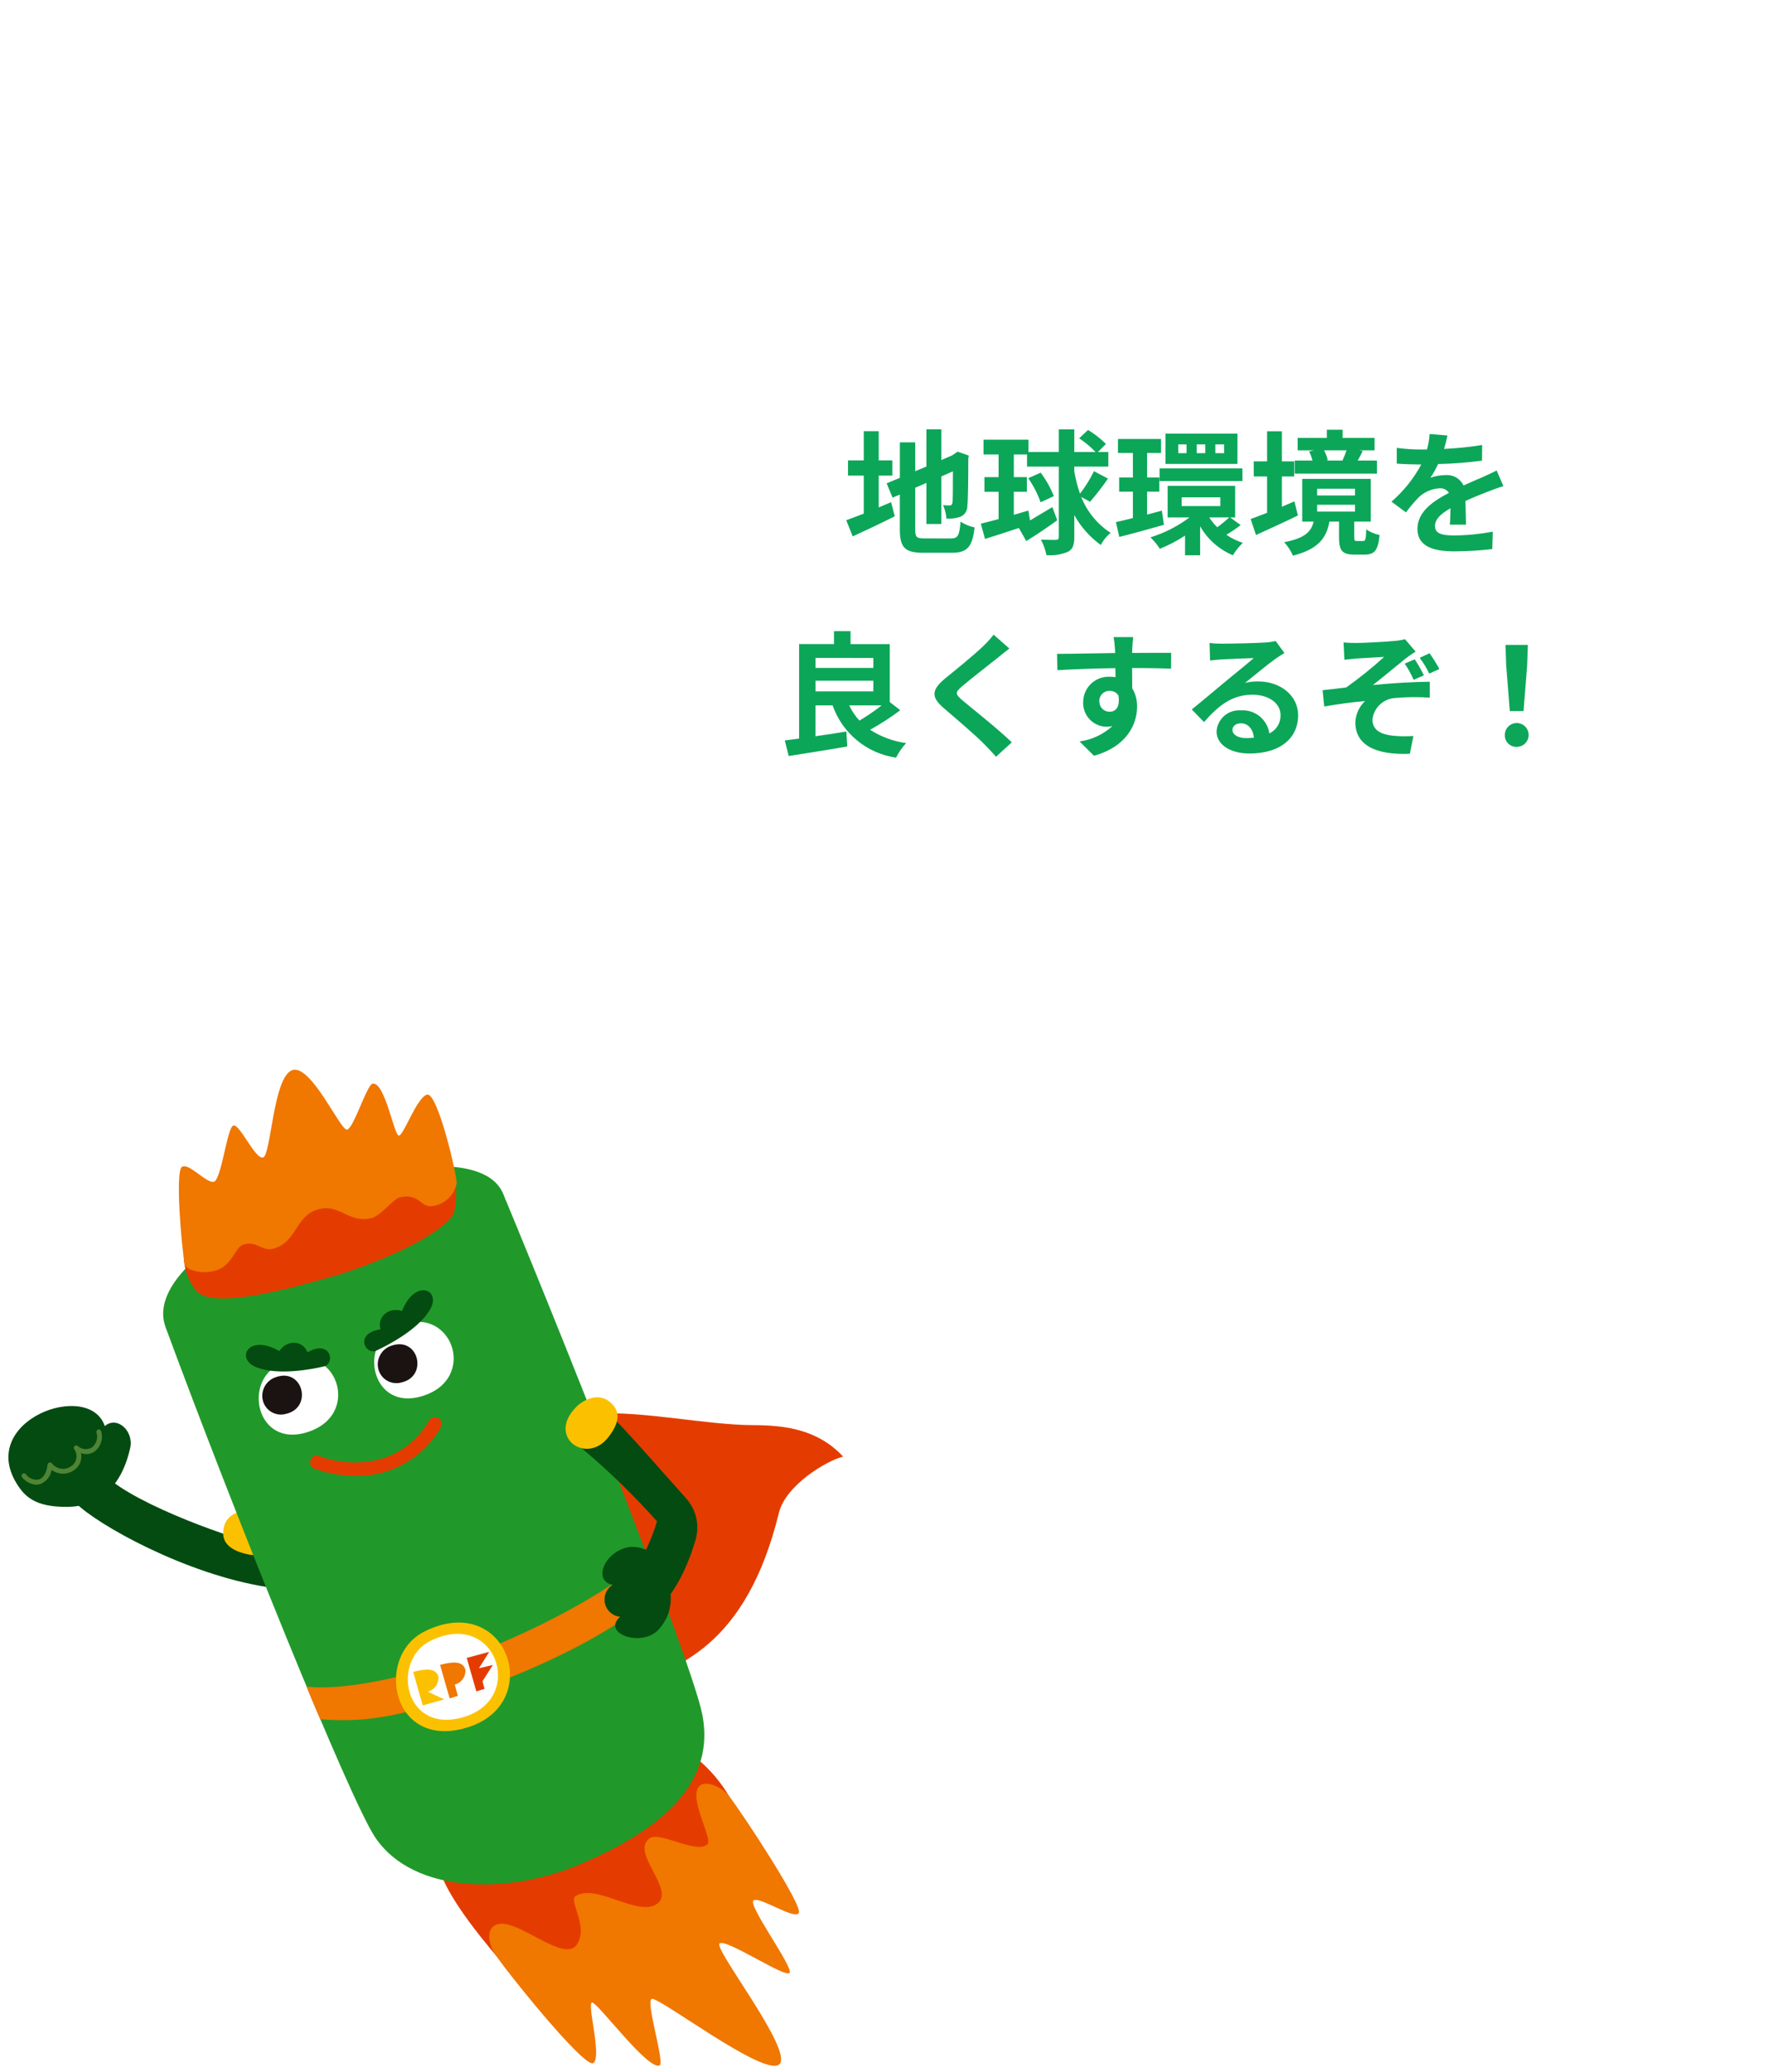 <svg width="210" height="246" viewBox="0 0 210 246" fill="none" xmlns="http://www.w3.org/2000/svg">
<g clip-path="url(#clip0_18_412)">
<path d="M82.093 208.275C79.868 206.547 75.53 206.809 65.155 214.492C63.267 215.892 51.418 216.692 52.125 221.479C52.656 225.079 58.611 231.822 59.7 233.141C60.789 234.46 70.325 233.217 77.491 227.634C84.657 222.051 88.475 215.897 86.339 212.86C85.22 211.082 83.78 209.527 82.093 208.275Z" fill="#E43C00"/>
<path d="M86.489 213.131C85.927 212.392 83.569 211.021 82.874 212.363C82.037 213.981 84.674 218.418 84.025 219.002C82.715 220.185 78.365 217.433 77.174 218.279C74.792 219.971 80.301 224.398 78.065 226.054C75.829 227.71 70.805 223.564 68.354 225.163C67.504 225.717 70.021 228.873 68.462 230.971C66.962 232.989 61.793 228.121 59.373 228.443C57.702 228.666 57.935 230.517 58.673 231.843C59.411 233.169 69.441 245.743 70.484 244.97C71.527 244.197 69.653 237.76 70.341 237.793C71.029 237.826 76.964 245.861 78.341 245.257C78.995 244.971 76.677 237.751 77.398 237.357C78.119 236.963 90.771 246.683 92.557 245.135C94.343 243.587 84.725 231.4 85.473 230.774C86.221 230.148 93.273 234.906 93.783 234.268C94.293 233.63 88.667 226.058 89.52 225.643C90.373 225.228 94.447 228.043 94.888 227.137C95.329 226.231 88.457 215.705 86.494 213.123" fill="#F07700"/>
<path d="M29.034 185.161C29.881 187.161 52.054 205.74 73.451 200.269C80.541 198.455 88.694 195.276 92.521 179.623C93.304 176.423 98.074 173.479 100.142 172.962C97.142 169.737 93.288 169.236 89.463 169.225C83.789 169.21 76.32 167.483 70.529 167.876C66.883 168.123 27.623 181.833 29.034 185.161Z" fill="#E43C00"/>
<path d="M30.875 183.333C28.615 183.087 16.206 178.783 12.534 175.225C9.715 172.493 6.543 175.956 9.001 178.472C11.459 180.988 22.042 186.947 31.743 188.45C35.45 189.024 33.955 183.668 30.875 183.333Z" fill="#044B11"/>
<path d="M30.157 179.368C28.722 179.191 26.95 179.743 26.595 181.309C26.311 182.56 26.574 183.934 29.395 184.56C33.453 185.46 35.007 179.966 30.152 179.368" fill="#FBC100"/>
<path d="M19.662 157.582C27.707 179.376 41.497 213.638 44.574 218.189C49.189 225.014 60.561 224.904 68.793 221.415C77.025 217.926 85.293 212.523 83.382 203.427C82.089 197.263 68.446 162.656 59.766 141.758C55.635 131.813 15.637 146.678 19.666 157.582" fill="#20992A"/>
<path d="M32.837 162.197C28.794 164.558 30.768 172.344 37.004 169.881C43.24 167.418 39.425 158.351 32.837 162.197Z" fill="white"/>
<path d="M32.731 163.541C32.191 163.725 31.738 164.101 31.456 164.598C31.175 165.094 31.086 165.676 31.205 166.234C31.27 166.533 31.396 166.815 31.576 167.063C31.756 167.31 31.986 167.518 32.25 167.672C32.514 167.826 32.808 167.923 33.112 167.958C33.416 167.993 33.724 167.964 34.016 167.874C37.177 167.119 35.969 162.351 32.731 163.541Z" fill="#1A1311"/>
<path d="M46.554 157.895C42.511 160.256 44.485 168.042 50.721 165.578C56.957 163.114 53.142 154.049 46.554 157.895Z" fill="white"/>
<path d="M46.449 159.809C45.909 159.993 45.455 160.369 45.174 160.865C44.893 161.362 44.803 161.944 44.923 162.502C44.988 162.801 45.115 163.083 45.295 163.331C45.474 163.578 45.704 163.785 45.968 163.94C46.232 164.094 46.526 164.191 46.83 164.226C47.134 164.261 47.442 164.232 47.734 164.142C50.895 163.387 49.687 158.619 46.449 159.809Z" fill="#1A1311"/>
<path d="M23.17 153.11C24.197 154.59 27.961 155.026 40.387 151.31C42.649 150.633 51.021 147.676 53.662 144.501C54.302 143.732 54.283 140.537 54.01 139.494C53.737 138.451 45.139 137.941 36.423 140.694C27.707 143.447 21.523 147.065 21.835 149.417C21.903 150.754 22.368 152.04 23.17 153.111" fill="#E43C00"/>
<path d="M21.954 150.175C22.066 150.753 23.954 151.428 25.779 150.822C27.507 150.247 27.99 148.122 28.814 147.822C30.486 147.209 31.078 148.671 32.487 148.269C35.304 147.463 35.039 144.432 37.718 143.63C40.397 142.828 41.363 145.358 44.193 144.625C45.175 144.371 46.793 142.336 47.454 142.185C49.89 141.626 49.877 143.452 51.405 143.207C52.099 143.105 52.745 142.791 53.254 142.308C53.762 141.824 54.109 141.195 54.246 140.507C54.277 139.507 51.963 129.607 50.713 129.98C49.463 130.353 47.913 134.963 47.352 134.843C46.791 134.723 45.714 128.462 44.266 128.676C43.579 128.776 42.019 133.976 41.225 134.138C40.431 134.3 36.949 126.285 34.701 127.078C32.453 127.871 32.191 137.124 31.26 137.441C30.329 137.758 28.429 133.305 27.69 133.664C26.951 134.023 26.29 140.173 25.377 140.333C24.464 140.493 22.411 138.018 21.602 138.566C20.793 139.114 21.561 148.155 21.954 150.175Z" fill="#F07700"/>
<path d="M42.234 175.261C40.592 175.257 38.962 174.971 37.416 174.416C37.309 174.388 37.208 174.338 37.121 174.269C37.034 174.2 36.962 174.114 36.91 174.015C36.858 173.917 36.828 173.809 36.82 173.698C36.812 173.588 36.827 173.476 36.865 173.372C36.902 173.267 36.961 173.172 37.038 173.091C37.114 173.01 37.206 172.947 37.309 172.904C37.411 172.861 37.522 172.84 37.633 172.842C37.744 172.844 37.853 172.869 37.954 172.916C41.975 174.36 47.808 174.095 51.025 168.596C51.143 168.44 51.314 168.333 51.506 168.295C51.697 168.257 51.897 168.29 52.065 168.389C52.234 168.487 52.361 168.644 52.422 168.829C52.483 169.015 52.474 169.217 52.397 169.396C51.398 171.206 49.923 172.708 48.132 173.741C46.34 174.773 44.301 175.296 42.234 175.253" fill="#E43C00"/>
<path d="M33.17 160.43C29.551 158.301 27.87 161.347 30.47 162.359C33.07 163.371 37.07 162.58 38.462 162.259C39.854 161.938 39.333 158.989 36.524 160.57C35.975 159.185 34.172 159.003 33.166 160.427" fill="#044B11"/>
<path d="M47.754 155.667C49.294 151.76 52.495 153.124 51.066 155.525C49.637 157.926 46.004 159.764 44.711 160.372C43.418 160.98 42.011 158.333 45.197 157.848C44.776 156.419 46.084 155.165 47.754 155.667Z" fill="#044B11"/>
<path d="M12.447 169.339C10.58 163.813 -2.653 168.639 1.974 176.155C2.888 177.641 4.115 178.972 8 178.931C12.2 178.887 14.554 176.018 15.465 171.948C15.922 169.908 13.89 168.086 12.447 169.339Z" fill="#044B11"/>
<path d="M72.553 168.148C73.359 168.626 80.753 177.134 81.531 177.959C82.125 178.633 82.534 179.45 82.717 180.33C82.901 181.21 82.853 182.122 82.578 182.978C81.721 185.891 80.308 188.824 78.695 190.409C76.667 192.402 73.977 188.957 75.371 186.445C76.53 184.648 77.428 182.695 78.037 180.645C75.271 177.545 72.286 174.648 69.105 171.975C67.855 171.15 70.265 166.796 72.553 168.151" fill="#044B11"/>
<path d="M68.36 167.15C69.36 166.104 71.079 165.41 72.346 166.396C73.358 167.185 74.024 168.415 72.234 170.689C69.663 173.956 64.981 170.689 68.36 167.15Z" fill="#FBC100"/>
<path d="M4.31 176.303C3.985 176.284 3.667 176.196 3.378 176.045C3.089 175.894 2.835 175.683 2.634 175.426C2.584 175.368 2.558 175.292 2.563 175.216C2.569 175.139 2.604 175.068 2.662 175.017C2.69 174.992 2.724 174.972 2.759 174.96C2.795 174.948 2.833 174.943 2.871 174.945C2.909 174.948 2.946 174.958 2.98 174.975C3.014 174.992 3.044 175.015 3.069 175.044C3.236 175.288 3.471 175.479 3.744 175.591C4.018 175.704 4.318 175.735 4.609 175.679C5.167 175.503 5.547 174.86 5.652 173.913C5.658 173.855 5.682 173.801 5.719 173.757C5.757 173.713 5.806 173.681 5.862 173.665C5.918 173.65 5.976 173.652 6.031 173.67C6.085 173.688 6.134 173.721 6.17 173.765C6.431 174.106 6.814 174.332 7.238 174.396C7.663 174.46 8.096 174.356 8.445 174.107C8.608 174.003 8.748 173.866 8.856 173.705C8.964 173.544 9.037 173.363 9.071 173.172C9.105 172.982 9.099 172.786 9.054 172.598C9.008 172.41 8.924 172.233 8.807 172.079C8.773 172.022 8.759 171.955 8.768 171.889C8.778 171.823 8.809 171.763 8.858 171.717C8.906 171.672 8.969 171.645 9.035 171.64C9.102 171.635 9.168 171.654 9.222 171.692C9.447 171.904 9.735 172.037 10.042 172.069C10.349 172.101 10.658 172.032 10.922 171.871C11.179 171.666 11.367 171.388 11.463 171.074C11.559 170.76 11.559 170.425 11.461 170.111C11.449 170.074 11.444 170.035 11.448 169.997C11.451 169.958 11.462 169.921 11.48 169.887C11.498 169.853 11.523 169.822 11.552 169.798C11.582 169.773 11.617 169.755 11.654 169.744C11.691 169.733 11.73 169.73 11.768 169.734C11.806 169.738 11.844 169.75 11.877 169.769C11.911 169.788 11.941 169.814 11.964 169.844C11.988 169.875 12.005 169.91 12.015 169.947C12.145 170.376 12.142 170.834 12.007 171.261C11.872 171.688 11.611 172.065 11.258 172.341C11.023 172.508 10.751 172.614 10.465 172.65C10.179 172.686 9.889 172.651 9.62 172.548C9.703 172.933 9.667 173.335 9.516 173.699C9.364 174.063 9.106 174.372 8.774 174.585C8.385 174.857 7.92 174.999 7.445 174.991C6.97 174.984 6.51 174.826 6.13 174.542C6.073 174.916 5.919 175.268 5.683 175.563C5.447 175.858 5.138 176.086 4.786 176.225C4.634 176.274 4.474 176.299 4.314 176.298" fill="#4F8434"/>
<path d="M56.448 196.303C48.665 199.158 40.805 200.791 36.411 200.272C37.018 201.819 37.611 203.144 38.035 204.147C43.803 204.593 48.169 203.783 57.885 200.22C67.601 196.657 75.608 191.967 78.352 188.639C77.9 187.375 77.452 186.18 76.876 184.711C74.341 187.846 64.231 193.448 56.448 196.303Z" fill="#F07700"/>
<path d="M50.419 193.728C44.429 196.716 46.513 208.011 55.642 205.082C64.771 202.153 60.179 188.859 50.419 193.728Z" fill="#FBC100"/>
<path d="M51.118 194.848C46.377 197.213 48.027 206.148 55.251 203.833C62.475 201.518 58.842 190.995 51.118 194.848Z" fill="white"/>
<path d="M50.217 202.505C50.217 202.505 49.231 199.122 49.076 198.526C50.43 198.172 51.789 197.981 52.087 199.12C52.109 199.513 51.996 199.902 51.765 200.221C51.534 200.54 51.2 200.769 50.82 200.871C51.304 201.128 52.778 201.785 52.778 201.785L50.217 202.505Z" fill="#FBC100"/>
<path d="M53.414 201.67C53.414 201.67 52.428 198.287 52.273 197.691C53.627 197.337 54.986 197.146 55.284 198.285C55.306 198.678 55.193 199.067 54.962 199.386C54.731 199.705 54.397 199.934 54.017 200.036C54.157 200.574 54.387 201.365 54.387 201.365L53.414 201.67Z" fill="#F07700"/>
<path d="M56.579 200.843L55.438 196.864L58.107 196.15L56.89 198.091L58.536 197.706L57.307 199.639L57.552 200.539L56.579 200.843Z" fill="#E43C00"/>
<path d="M79.038 186.761C79.438 187.995 80.583 190.838 78.262 193.461C76.298 195.677 71.423 194.003 73.645 191.983C73.22 191.939 72.819 191.764 72.498 191.481C72.177 191.199 71.952 190.824 71.854 190.408C71.756 189.992 71.789 189.556 71.95 189.16C72.111 188.764 72.391 188.428 72.752 188.198C70.297 187.661 71.916 184.037 74.894 183.683C75.835 183.639 76.761 183.923 77.517 184.485C78.272 185.047 78.81 185.853 79.038 186.766" fill="#044B11"/>
<g filter="url(#filter0_d_18_412)">
<path d="M85.819 109.777C75.898 98.616 70.405 84.21 70.377 69.277C70.377 34.33 100.211 6 137.013 6C173.815 6 203.649 34.33 203.649 69.277C203.649 104.224 173.815 132.555 137.013 132.555C122.751 132.609 108.826 128.222 97.171 120.003L81.401 133.778C79.67 135.29 77.347 133.148 78.192 130.82L85.819 109.777Z" fill="white"/>
</g>
<path d="M104.372 56.478H105.988V54.67H104.372V51.198H102.596V54.67H100.724V56.478H102.596V60.99C101.796 61.29 101.096 61.566 100.516 61.774L101.284 63.694C102.756 63.022 104.584 62.158 106.276 61.31L105.844 59.63C105.364 59.838 104.868 60.046 104.372 60.254V56.478ZM109.828 63.934C108.852 63.934 108.708 63.79 108.708 62.862V57.918L110.036 57.342V62.222H111.812V56.574L113.188 55.966C113.188 58.238 113.172 59.406 113.14 59.666C113.076 59.954 112.98 60.018 112.788 60.018C112.531 60.021 112.275 60.01 112.02 59.986C112.239 60.494 112.374 61.035 112.42 61.586C112.984 61.617 113.548 61.541 114.084 61.362C114.339 61.25 114.554 61.063 114.7 60.826C114.846 60.589 114.916 60.312 114.9 60.034C114.98 59.378 115.012 57.458 115.012 54.418L115.076 54.098L113.748 53.634L113.412 53.858L113.076 54.082L111.812 54.626V50.978H110.036V55.394L108.708 55.954V52.53H106.884V56.738L105.316 57.394L106.016 59.094L106.88 58.726V62.838C106.88 65.046 107.504 65.638 109.664 65.638H113.072C114.944 65.638 115.504 64.87 115.76 62.63C115.167 62.507 114.602 62.274 114.096 61.942C113.952 63.574 113.796 63.942 112.912 63.942L109.828 63.934ZM129.476 59.582C130.234 58.704 130.945 57.785 131.604 56.83L129.94 55.95C129.48 56.896 128.922 57.792 128.276 58.622C127.984 57.761 127.759 56.878 127.604 55.982V55.406H131.648V53.678H130.404L131.364 52.718C130.724 52.08 130.009 51.522 129.236 51.054L128.18 52.046C128.89 52.515 129.545 53.062 130.132 53.678H127.604V50.99H125.764V53.678H122.164V52.206H116.82V53.966H118.612V56.654H116.932V58.398H118.612V61.642C117.812 61.85 117.092 62.042 116.5 62.186L117 63.994C118.168 63.626 119.592 63.178 121.016 62.694L121.896 64.246C123.032 63.558 124.376 62.646 125.576 61.782L125 60.214C124.088 60.758 123.16 61.314 122.344 61.798L122.148 60.622C121.572 60.798 120.996 60.958 120.42 61.134V58.398H121.972V56.654H120.42V53.966H121.988V55.406H125.764V63.774C125.764 64.014 125.664 64.094 125.412 64.11C125.172 64.11 124.436 64.11 123.636 64.078C123.946 64.655 124.167 65.275 124.292 65.918C125.165 65.998 126.044 65.86 126.852 65.518C127.412 65.23 127.604 64.718 127.604 63.774V61.166C128.381 62.567 129.457 63.779 130.756 64.718C131.035 64.158 131.433 63.666 131.924 63.278C130.343 62.251 129.12 60.758 128.424 59.006L129.476 59.582ZM125.176 58.91C124.778 57.917 124.251 56.981 123.608 56.126L122.136 56.782C122.746 57.668 123.239 58.63 123.604 59.642L125.176 58.91ZM145.4 53.81H144.356V52.77H145.396L145.4 53.81ZM143.16 53.81H142.148V52.77H143.156L143.16 53.81ZM140.936 53.81H139.956V52.77H140.932L140.936 53.81ZM146.984 51.49H138.436V55.09H146.98L146.984 51.49ZM137.732 57.118H147.572V55.618H137.732V57.118ZM138.004 60.638L136.248 61.102V58.382H137.704V56.702H136.248V53.79H137.908V52.126H132.788V53.79H134.564V56.702H132.932V58.382H134.564V61.518C133.812 61.71 133.124 61.87 132.548 61.998L132.948 63.758C134.484 63.374 136.42 62.846 138.248 62.318L138.004 60.638ZM146.004 61.438C145.556 61.859 145.08 62.249 144.58 62.606C144.221 62.256 143.904 61.865 143.636 61.442L146.004 61.438ZM140.356 59.054H144.948V60.094H140.356V59.054ZM146.116 61.442H146.708V57.694H138.692V61.442H141.284C139.886 62.492 138.318 63.291 136.648 63.806C137.072 64.214 137.447 64.67 137.764 65.166C138.811 64.745 139.814 64.22 140.756 63.598V65.934H142.548V62.494C143.432 64.035 144.798 65.244 146.436 65.934C146.763 65.393 147.162 64.898 147.62 64.462C146.927 64.237 146.269 63.913 145.668 63.502C146.256 63.151 146.824 62.767 147.368 62.35L146.116 61.442ZM159.94 53.474C159.812 53.858 159.62 54.322 159.46 54.674L159.54 54.69H157.508L157.716 54.642C157.615 54.236 157.465 53.843 157.268 53.474H159.94ZM163.556 54.69H161.268C161.444 54.37 161.652 53.99 161.86 53.554L161.46 53.474H163.268V52.002H159.476V51.026H157.604V52.002H154.132V53.474H156.084L155.492 53.602C155.665 53.949 155.799 54.314 155.892 54.69H153.78V56.242H163.556V54.69ZM153.748 59.534C153.248 59.742 152.756 59.966 152.26 60.174V56.574H153.716V54.782H152.26V51.214H150.5V54.782H148.916V56.574H150.5V60.894C149.764 61.182 149.092 61.438 148.548 61.63L149.188 63.53C150.644 62.858 152.488 62.03 154.164 61.21L153.748 59.534ZM156.448 59.934H160.948V60.75H156.448V59.934ZM156.448 58.034H160.948V58.834H156.448V58.034ZM161.188 64.242C160.9 64.242 160.852 64.194 160.852 63.794V61.934H162.82V56.862H154.676V61.934H156.036C155.748 63.102 155.048 63.902 152.532 64.382C152.965 64.853 153.317 65.394 153.572 65.982C156.628 65.198 157.556 63.854 157.908 61.934H159.048V63.806C159.048 65.326 159.368 65.854 160.872 65.854H162.12C163.24 65.854 163.688 65.374 163.864 63.534C163.298 63.413 162.76 63.184 162.28 62.862C162.248 64.078 162.164 64.242 161.908 64.242H161.188ZM171.924 51.71L169.812 51.534C169.77 52.157 169.663 52.774 169.492 53.374H168.724C167.782 53.374 166.841 53.31 165.908 53.182V55.054C166.788 55.118 167.956 55.154 168.608 55.154H168.816C167.914 56.828 166.716 58.324 165.28 59.57L166.996 60.842C167.455 60.225 167.952 59.637 168.484 59.082C169.157 58.426 170.045 58.035 170.984 57.982C171.202 57.965 171.421 58.006 171.618 58.102C171.815 58.198 171.982 58.344 172.104 58.526C170.28 59.47 168.36 60.75 168.36 62.798C168.356 64.862 170.212 65.47 172.724 65.47C174.236 65.465 175.746 65.374 177.248 65.198L177.312 63.134C175.813 63.415 174.293 63.565 172.768 63.582C171.2 63.582 170.448 63.342 170.448 62.462C170.448 61.662 171.088 61.038 172.288 60.35C172.272 61.05 172.256 61.822 172.208 62.302H174.128C174.112 61.566 174.08 60.382 174.064 59.486C175.04 59.038 175.952 58.686 176.672 58.398C177.216 58.19 178.064 57.87 178.572 57.726L177.772 55.87C177.18 56.17 176.62 56.43 175.996 56.702C175.34 56.99 174.668 57.262 173.836 57.646C173.648 57.249 173.343 56.919 172.963 56.699C172.583 56.479 172.146 56.38 171.708 56.414C171.091 56.417 170.48 56.525 169.9 56.734C170.249 56.217 170.554 55.671 170.812 55.102C172.556 55.064 174.298 54.931 176.028 54.702L176.048 52.842C174.548 53.081 173.037 53.236 171.52 53.306C171.683 52.782 171.818 52.249 171.924 51.71ZM104.724 83.758C103.885 84.418 103.003 85.022 102.084 85.566C101.587 85.03 101.177 84.42 100.868 83.758H104.724ZM96.868 80.83H103.732V82.094H96.868V80.83ZM103.732 78.13V79.314H96.868V78.126L103.732 78.13ZM105.684 83.362V76.482H101.028V74.942H99.06V76.478H94.916V87.694C94.292 87.794 93.732 87.854 93.216 87.918L93.68 89.774C95.6 89.454 98.208 89.074 100.64 88.638L100.528 86.862C99.312 87.07 98.048 87.262 96.864 87.422V83.758H98.896C99.463 85.384 100.466 86.823 101.795 87.917C103.124 89.012 104.728 89.721 106.432 89.966C106.746 89.335 107.15 88.753 107.632 88.238C106.105 88.03 104.643 87.489 103.348 86.654C104.597 85.968 105.794 85.192 106.932 84.334L105.684 83.362ZM119.892 77.01L118.02 75.362C117.647 75.849 117.235 76.303 116.788 76.722C115.716 77.762 113.524 79.538 112.26 80.562C110.66 81.906 110.532 82.754 112.132 84.114C113.588 85.362 115.94 87.362 116.916 88.37C117.396 88.85 117.86 89.362 118.308 89.858L120.18 88.146C118.548 86.562 115.508 84.162 114.308 83.154C113.444 82.402 113.428 82.226 114.276 81.49C115.348 80.578 117.46 78.946 118.5 78.114C118.868 77.806 119.396 77.39 119.892 77.006V77.01ZM134.592 75.65H132.272C132.353 76.11 132.407 76.575 132.432 77.042C132.448 77.17 132.448 77.33 132.464 77.542C130.288 77.574 127.376 77.642 125.552 77.642L125.6 79.578C127.568 79.466 130.064 79.37 132.48 79.338C132.496 79.69 132.496 80.058 132.496 80.41C132.284 80.377 132.07 80.362 131.856 80.362C131.447 80.337 131.037 80.396 130.651 80.535C130.265 80.674 129.912 80.89 129.613 81.17C129.313 81.45 129.074 81.788 128.909 82.163C128.745 82.539 128.659 82.944 128.656 83.354C128.64 83.729 128.698 84.103 128.828 84.455C128.959 84.807 129.158 85.129 129.414 85.404C129.67 85.678 129.978 85.898 130.321 86.052C130.663 86.205 131.033 86.289 131.408 86.298C131.65 86.297 131.891 86.27 132.128 86.218C131.045 87.21 129.684 87.847 128.228 88.042L129.94 89.742C133.84 88.654 135.06 85.998 135.06 83.918C135.079 83.148 134.879 82.388 134.484 81.726C134.484 81.026 134.468 80.142 134.468 79.326C136.644 79.326 138.132 79.358 139.092 79.406L139.108 77.518C138.276 77.502 136.084 77.534 134.468 77.534C134.484 77.342 134.484 77.166 134.484 77.034C134.5 76.766 134.564 75.902 134.596 75.642L134.592 75.65ZM130.576 83.314C130.565 83.147 130.588 82.98 130.646 82.823C130.703 82.665 130.793 82.522 130.909 82.401C131.025 82.281 131.164 82.186 131.319 82.123C131.474 82.059 131.641 82.029 131.808 82.034C132.015 82.028 132.22 82.076 132.403 82.174C132.586 82.273 132.739 82.418 132.848 82.594C133.072 84.002 132.48 84.514 131.808 84.514C131.648 84.518 131.488 84.489 131.339 84.43C131.19 84.372 131.054 84.283 130.94 84.171C130.825 84.059 130.734 83.925 130.673 83.777C130.611 83.629 130.579 83.47 130.58 83.31L130.576 83.314ZM146.388 86.654C146.388 86.254 146.772 85.886 147.38 85.886C148.244 85.886 148.836 86.558 148.932 87.598C148.624 87.631 148.314 87.647 148.004 87.646C147.048 87.642 146.388 87.242 146.388 86.654ZM143.668 76.354L143.732 78.434C144.1 78.386 144.612 78.334 145.044 78.306C145.892 78.258 148.1 78.162 148.916 78.146C148.132 78.834 146.468 80.178 145.572 80.914C144.628 81.698 142.692 83.33 141.556 84.242L143.012 85.742C144.724 83.79 146.324 82.494 148.772 82.494C150.66 82.494 152.1 83.47 152.1 84.91C152.115 85.363 151.998 85.81 151.762 86.197C151.526 86.584 151.182 86.893 150.772 87.086C150.656 86.283 150.24 85.554 149.608 85.046C148.975 84.538 148.173 84.289 147.364 84.35C147.011 84.325 146.658 84.37 146.323 84.483C145.988 84.595 145.678 84.772 145.412 85.005C145.146 85.237 144.928 85.52 144.772 85.836C144.615 86.153 144.523 86.498 144.5 86.85C144.5 88.45 146.18 89.474 148.4 89.474C152.272 89.474 154.192 87.474 154.192 84.946C154.192 82.61 152.128 80.914 149.408 80.914C148.896 80.91 148.385 80.969 147.888 81.09C148.896 80.29 150.576 78.882 151.44 78.274C151.808 78.002 152.192 77.774 152.56 77.538L151.52 76.114C151.12 76.208 150.714 76.267 150.304 76.29C149.392 76.37 145.968 76.434 145.12 76.434C144.635 76.438 144.149 76.41 143.668 76.35V76.354ZM159.588 76.29L159.688 78.338C160.2 78.29 160.728 78.226 161.128 78.194C161.784 78.146 163.736 78.05 164.408 78.002C162.978 79.302 161.471 80.515 159.896 81.634C159.064 81.734 157.944 81.874 157.096 81.954L157.288 83.89C158.888 83.618 160.68 83.362 162.136 83.25C161.436 83.91 161.023 84.817 160.984 85.778C160.984 88.45 163.352 89.678 167.464 89.506L167.88 87.394C167.07 87.454 166.256 87.443 165.448 87.362C164.024 87.202 163.016 86.706 163.016 85.442C163.091 84.765 163.403 84.136 163.897 83.668C164.391 83.199 165.036 82.921 165.716 82.882C167.083 82.761 168.458 82.748 169.828 82.842V80.958C167.86 80.958 165.22 81.134 163.076 81.342C164.164 80.494 165.748 79.166 166.884 78.254C167.287 77.936 167.709 77.642 168.148 77.374L166.884 75.902C166.524 75.999 166.156 76.063 165.784 76.094C164.792 76.206 161.8 76.35 161.112 76.35C160.564 76.35 160.084 76.334 159.588 76.286V76.29ZM168.036 78.29L166.852 78.802C167.262 79.408 167.616 80.051 167.908 80.722L169.124 80.194C168.806 79.534 168.442 78.896 168.036 78.286V78.29ZM169.796 77.57L168.628 78.114C169.069 78.698 169.45 79.325 169.764 79.986L170.964 79.442C170.618 78.79 170.228 78.164 169.796 77.566V77.57ZM179.332 84.434H180.964L181.396 78.962L181.476 76.578H178.82L178.9 78.962L179.332 84.434ZM180.148 88.686C180.429 88.688 180.703 88.606 180.938 88.451C181.172 88.296 181.354 88.075 181.462 87.816C181.571 87.556 181.599 87.271 181.545 86.996C181.491 86.72 181.356 86.467 181.157 86.269C180.959 86.07 180.706 85.935 180.43 85.881C180.155 85.826 179.869 85.855 179.61 85.963C179.351 86.072 179.13 86.254 178.975 86.488C178.82 86.722 178.738 86.997 178.74 87.278C178.733 87.465 178.765 87.651 178.834 87.824C178.902 87.998 179.006 88.156 179.138 88.288C179.27 88.42 179.428 88.523 179.602 88.592C179.775 88.66 179.961 88.692 180.148 88.686Z" fill="#0CA659"/>
</g>
<defs>
<filter id="filter0_d_18_412" x="64.377" y="0" width="145.272" height="140.284" filterUnits="userSpaceOnUse" color-interpolation-filters="sRGB">
<feFlood flood-opacity="0" result="BackgroundImageFix"/>
<feColorMatrix in="SourceAlpha" type="matrix" values="0 0 0 0 0 0 0 0 0 0 0 0 0 0 0 0 0 0 127 0" result="hardAlpha"/>
<feOffset/>
<feGaussianBlur stdDeviation="3"/>
<feColorMatrix type="matrix" values="0 0 0 0 0.031 0 0 0 0 0.231 0 0 0 0 0.137 0 0 0 0.161 0"/>
<feBlend mode="normal" in2="BackgroundImageFix" result="effect1_dropShadow_18_412"/>
<feBlend mode="normal" in="SourceGraphic" in2="effect1_dropShadow_18_412" result="shape"/>
</filter>
<clipPath id="clip0_18_412">
<rect width="210" height="246" fill="white"/>
</clipPath>
</defs>
</svg>
